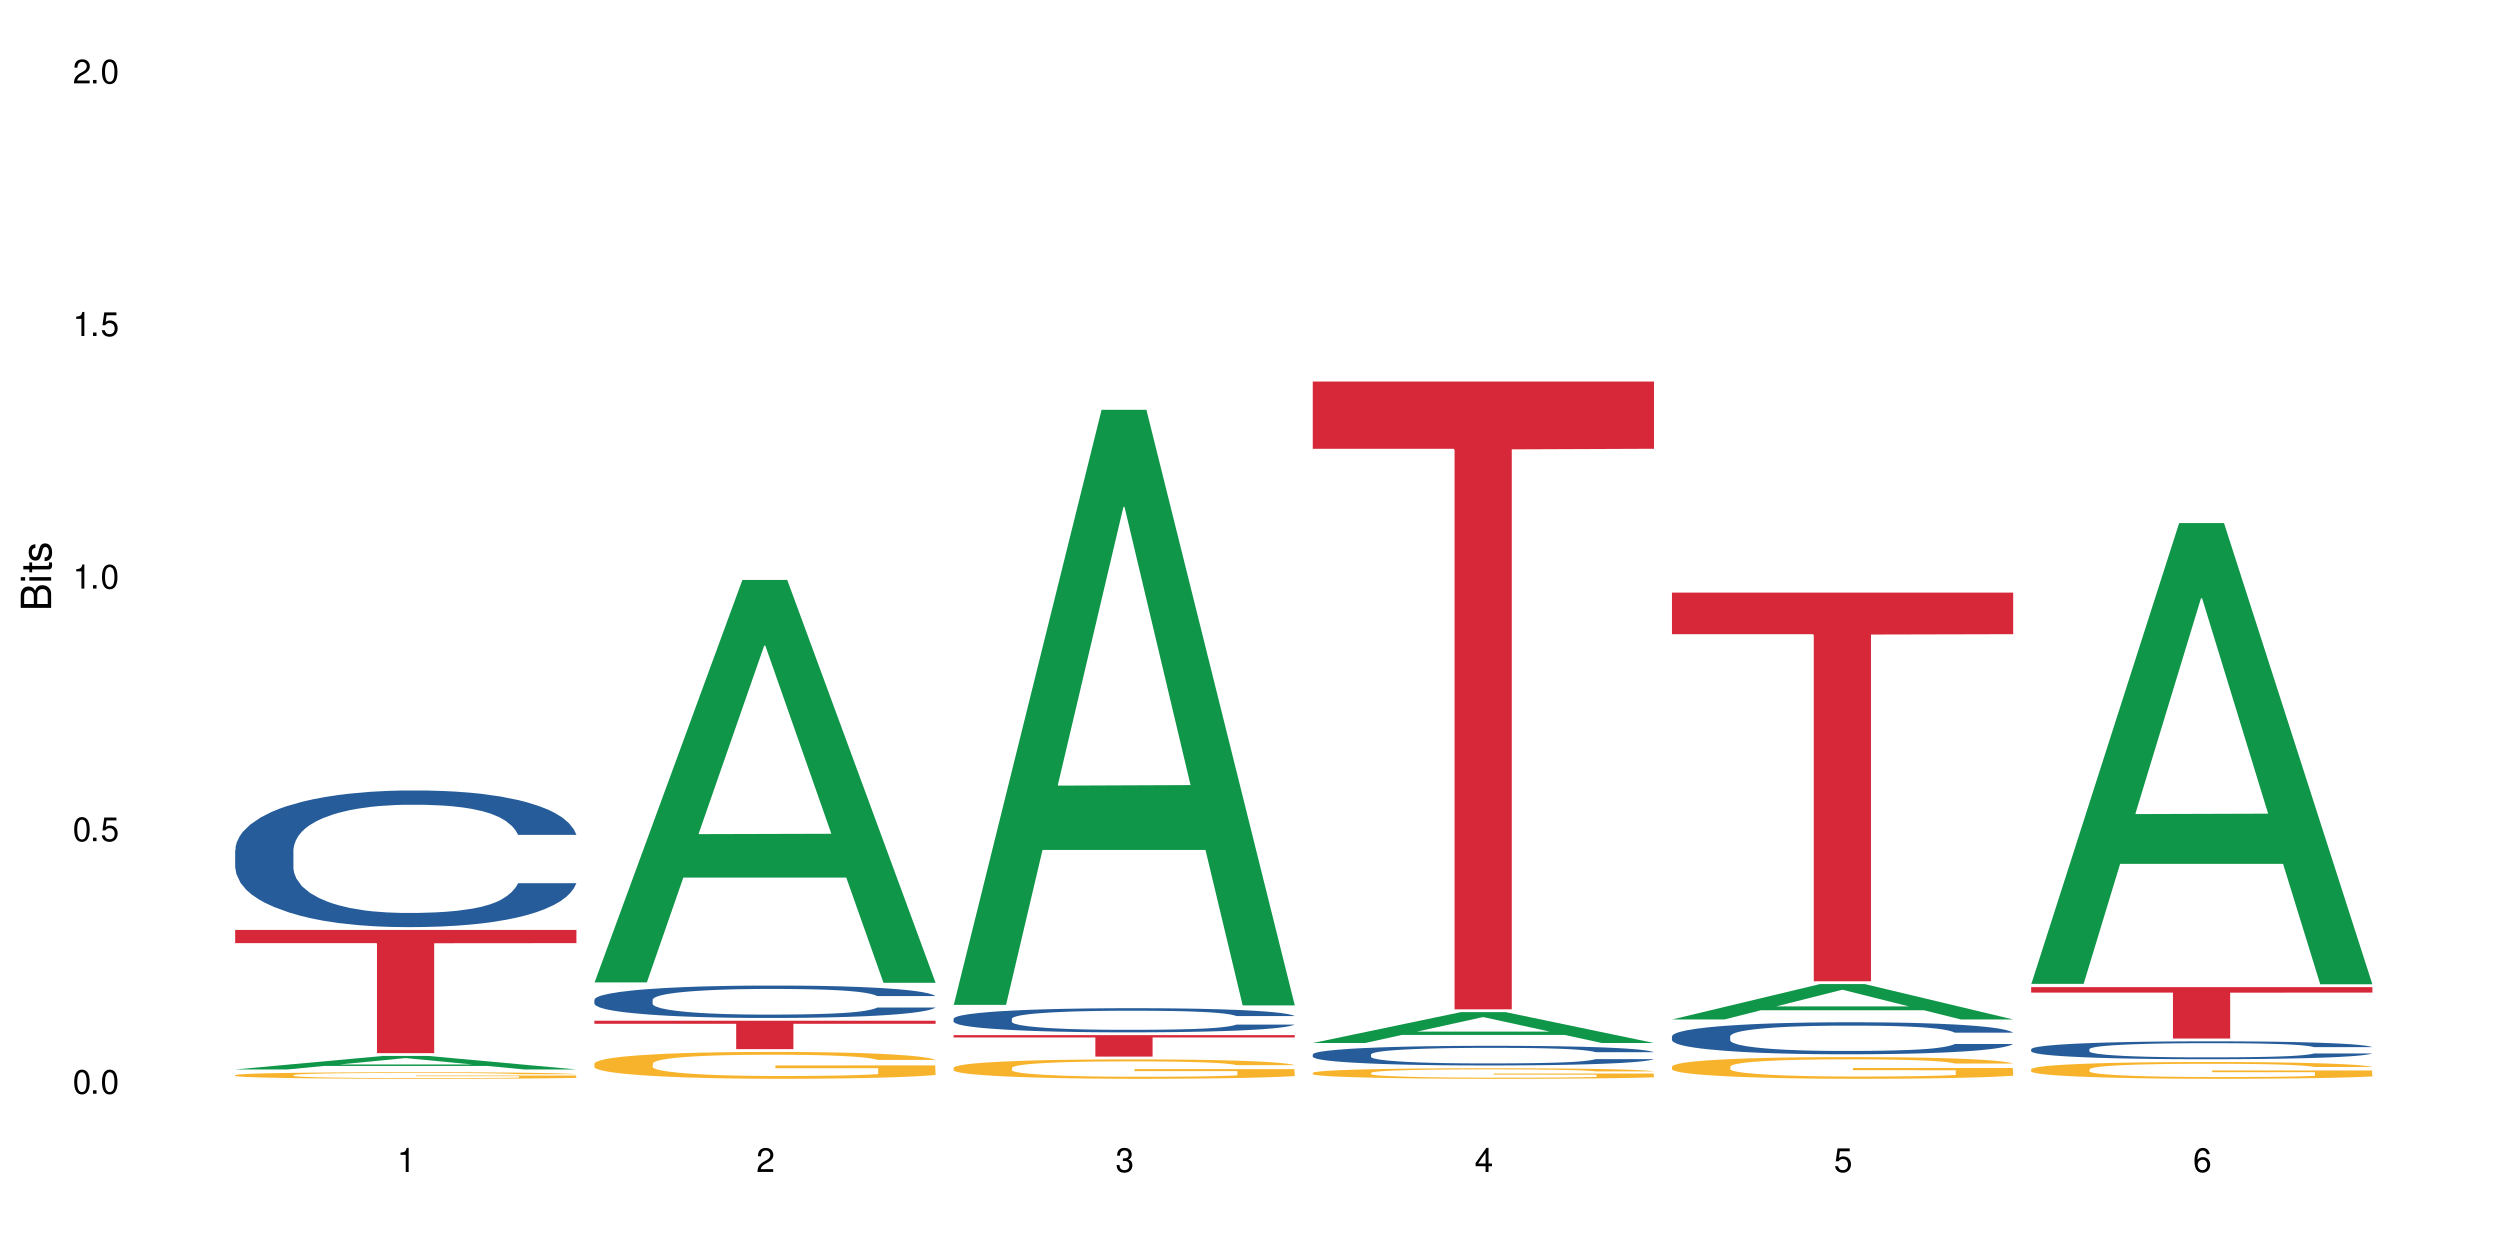 <?xml version="1.0" encoding="UTF-8"?>
<svg xmlns="http://www.w3.org/2000/svg" xmlns:xlink="http://www.w3.org/1999/xlink" width="720" height="360" viewBox="0 0 720 360">
<defs>
<g>
<g id="glyph-0-0">
</g>
<g id="glyph-0-1">
<path d="M 2.641 -6.938 C 2 -6.938 1.422 -6.656 1.078 -6.172 C 0.641 -5.562 0.406 -4.641 0.406 -3.359 C 0.406 -1.016 1.188 0.219 2.641 0.219 C 4.078 0.219 4.859 -1.016 4.859 -3.297 C 4.859 -4.641 4.656 -5.547 4.203 -6.172 C 3.844 -6.656 3.281 -6.938 2.641 -6.938 Z M 2.641 -6.188 C 3.547 -6.188 4 -5.25 4 -3.375 C 4 -1.406 3.562 -0.484 2.625 -0.484 C 1.734 -0.484 1.281 -1.438 1.281 -3.344 C 1.281 -5.25 1.734 -6.188 2.641 -6.188 Z M 2.641 -6.188 "/>
</g>
<g id="glyph-0-2">
<path d="M 1.828 -1 L 0.828 -1 L 0.828 0 L 1.828 0 Z M 1.828 -1 "/>
</g>
<g id="glyph-0-3">
<path d="M 4.562 -6.797 L 1.062 -6.797 L 0.547 -3.094 L 1.328 -3.094 C 1.719 -3.562 2.047 -3.734 2.578 -3.734 C 3.484 -3.734 4.062 -3.109 4.062 -2.094 C 4.062 -1.125 3.484 -0.531 2.578 -0.531 C 1.828 -0.531 1.375 -0.906 1.188 -1.672 L 0.328 -1.672 C 0.453 -1.109 0.547 -0.844 0.75 -0.594 C 1.125 -0.078 1.828 0.219 2.594 0.219 C 3.969 0.219 4.922 -0.781 4.922 -2.219 C 4.922 -3.562 4.031 -4.484 2.719 -4.484 C 2.25 -4.484 1.859 -4.359 1.469 -4.062 L 1.734 -5.969 L 4.562 -5.969 Z M 4.562 -6.797 "/>
</g>
<g id="glyph-0-4">
<path d="M 2.484 -4.938 L 2.484 0 L 3.328 0 L 3.328 -6.938 L 2.766 -6.938 C 2.469 -5.875 2.281 -5.734 0.984 -5.562 L 0.984 -4.938 Z M 2.484 -4.938 "/>
</g>
<g id="glyph-0-5">
<path d="M 4.859 -0.828 L 1.281 -0.828 C 1.359 -1.406 1.672 -1.781 2.5 -2.281 L 3.469 -2.828 C 4.406 -3.344 4.906 -4.062 4.906 -4.906 C 4.906 -5.484 4.672 -6.031 4.266 -6.406 C 3.859 -6.766 3.375 -6.938 2.719 -6.938 C 1.859 -6.938 1.219 -6.625 0.844 -6.031 C 0.609 -5.672 0.5 -5.234 0.484 -4.531 L 1.328 -4.531 C 1.359 -5.016 1.406 -5.281 1.531 -5.516 C 1.75 -5.938 2.188 -6.203 2.703 -6.203 C 3.469 -6.203 4.031 -5.641 4.031 -4.891 C 4.031 -4.344 3.719 -3.859 3.125 -3.516 L 2.234 -3 C 0.812 -2.172 0.406 -1.531 0.328 -0.016 L 4.859 -0.016 Z M 4.859 -0.828 "/>
</g>
<g id="glyph-0-6">
<path d="M 2.125 -3.188 L 2.578 -3.188 C 3.5 -3.188 3.984 -2.766 3.984 -1.922 C 3.984 -1.062 3.469 -0.531 2.594 -0.531 C 1.656 -0.531 1.203 -1 1.156 -2.016 L 0.312 -2.016 C 0.344 -1.453 0.438 -1.094 0.609 -0.781 C 0.953 -0.109 1.625 0.219 2.547 0.219 C 3.953 0.219 4.859 -0.625 4.859 -1.938 C 4.859 -2.828 4.516 -3.297 3.703 -3.594 C 4.344 -3.844 4.656 -4.328 4.656 -5.031 C 4.656 -6.219 3.875 -6.938 2.578 -6.938 C 1.203 -6.938 0.484 -6.172 0.453 -4.703 L 1.297 -4.703 C 1.312 -5.125 1.344 -5.359 1.453 -5.578 C 1.641 -5.969 2.062 -6.203 2.594 -6.203 C 3.344 -6.203 3.797 -5.75 3.797 -5 C 3.797 -4.516 3.609 -4.219 3.25 -4.047 C 3.016 -3.953 2.703 -3.922 2.125 -3.906 Z M 2.125 -3.188 "/>
</g>
<g id="glyph-0-7">
<path d="M 3.141 -1.672 L 3.141 0 L 3.984 0 L 3.984 -1.672 L 4.984 -1.672 L 4.984 -2.438 L 3.984 -2.438 L 3.984 -6.938 L 3.359 -6.938 L 0.266 -2.578 L 0.266 -1.672 Z M 3.141 -2.438 L 1 -2.438 L 3.141 -5.5 Z M 3.141 -2.438 "/>
</g>
<g id="glyph-0-8">
<path d="M 4.781 -5.125 C 4.609 -6.266 3.891 -6.938 2.844 -6.938 C 2.094 -6.938 1.422 -6.578 1.031 -5.953 C 0.594 -5.266 0.406 -4.422 0.406 -3.172 C 0.406 -2 0.578 -1.25 0.984 -0.641 C 1.359 -0.078 1.953 0.219 2.703 0.219 C 3.984 0.219 4.922 -0.75 4.922 -2.094 C 4.922 -3.375 4.062 -4.281 2.844 -4.281 C 2.172 -4.281 1.641 -4.031 1.281 -3.516 C 1.281 -5.234 1.828 -6.188 2.797 -6.188 C 3.391 -6.188 3.797 -5.797 3.938 -5.125 Z M 2.734 -3.531 C 3.547 -3.531 4.062 -2.953 4.062 -2.031 C 4.062 -1.156 3.484 -0.531 2.703 -0.531 C 1.922 -0.531 1.328 -1.188 1.328 -2.078 C 1.328 -2.938 1.906 -3.531 2.734 -3.531 Z M 2.734 -3.531 "/>
</g>
<g id="glyph-1-0">
</g>
<g id="glyph-1-1">
<path d="M 0 -0.953 L 0 -4.891 C 0 -5.719 -0.234 -6.344 -0.734 -6.797 C -1.188 -7.234 -1.812 -7.469 -2.5 -7.469 C -3.547 -7.469 -4.188 -7 -4.625 -5.875 C -4.984 -6.688 -5.625 -7.094 -6.531 -7.094 C -7.172 -7.094 -7.734 -6.859 -8.141 -6.391 C -8.562 -5.922 -8.75 -5.344 -8.75 -4.5 L -8.75 -0.953 Z M -4.984 -2.062 L -7.766 -2.062 L -7.766 -4.219 C -7.766 -4.844 -7.688 -5.203 -7.453 -5.5 C -7.219 -5.812 -6.859 -5.969 -6.375 -5.969 C -5.891 -5.969 -5.531 -5.812 -5.297 -5.5 C -5.062 -5.203 -4.984 -4.844 -4.984 -4.219 Z M -0.984 -2.062 L -4 -2.062 L -4 -4.781 C -4 -5.766 -3.438 -6.359 -2.484 -6.359 C -1.547 -6.359 -0.984 -5.766 -0.984 -4.781 Z M -0.984 -2.062 "/>
</g>
<g id="glyph-1-2">
<path d="M -6.281 -1.797 L -6.281 -0.797 L 0 -0.797 L 0 -1.797 Z M -8.75 -1.797 L -8.75 -0.797 L -7.484 -0.797 L -7.484 -1.797 Z M -8.75 -1.797 "/>
</g>
<g id="glyph-1-3">
<path d="M -6.281 -3.047 L -6.281 -2.016 L -8.016 -2.016 L -8.016 -1.016 L -6.281 -1.016 L -6.281 -0.172 L -5.469 -0.172 L -5.469 -1.016 L -0.719 -1.016 C -0.078 -1.016 0.281 -1.453 0.281 -2.234 C 0.281 -2.5 0.25 -2.719 0.188 -3.047 L -0.641 -3.047 C -0.609 -2.906 -0.594 -2.766 -0.594 -2.562 C -0.594 -2.141 -0.719 -2.016 -1.156 -2.016 L -5.469 -2.016 L -5.469 -3.047 Z M -6.281 -3.047 "/>
</g>
<g id="glyph-1-4">
<path d="M -4.531 -5.25 C -5.766 -5.25 -6.469 -4.422 -6.469 -2.969 C -6.469 -1.516 -5.719 -0.562 -4.547 -0.562 C -3.562 -0.562 -3.094 -1.062 -2.734 -2.562 L -2.516 -3.484 C -2.344 -4.188 -2.094 -4.469 -1.641 -4.469 C -1.047 -4.469 -0.641 -3.875 -0.641 -3 C -0.641 -2.453 -0.797 -2 -1.062 -1.75 C -1.25 -1.594 -1.422 -1.531 -1.875 -1.469 L -1.875 -0.406 C -0.422 -0.453 0.281 -1.266 0.281 -2.922 C 0.281 -4.5 -0.5 -5.516 -1.719 -5.516 C -2.656 -5.516 -3.172 -4.984 -3.469 -3.734 L -3.703 -2.766 C -3.891 -1.953 -4.156 -1.609 -4.594 -1.609 C -5.188 -1.609 -5.547 -2.125 -5.547 -2.938 C -5.547 -3.75 -5.203 -4.172 -4.531 -4.203 Z M -4.531 -5.25 "/>
</g>
</g>
</defs>
<rect x="-72" y="-36" width="864" height="432" fill="rgb(100%, 100%, 100%)" fill-opacity="1"/>
<path fill-rule="nonzero" fill="rgb(6.275%, 58.824%, 28.235%)" fill-opacity="1" d="M 67.73 308 L 67.836 307.996 L 110.359 304.105 L 123.273 304.105 L 166.008 308.004 L 150.992 308.004 L 140.281 306.984 L 93.352 306.984 L 82.852 308 L 67.73 308 L 97.863 306.562 L 135.977 306.562 L 116.973 304.742 L 116.766 304.738 L 116.555 304.75 L 97.758 306.562 L 97.863 306.562 Z M 67.73 308 "/>
<path fill-rule="nonzero" fill="rgb(14.51%, 36.078%, 60%)" fill-opacity="1" d="M 67.73 244.797 L 67.852 244.758 L 67.852 243.898 L 68.211 242.531 L 69.051 240.805 L 69.887 239.617 L 72.047 237.496 L 75.043 235.445 L 78.156 233.863 L 80.434 232.93 L 82.473 232.211 L 87.145 230.879 L 90.145 230.195 L 93.379 229.586 L 97.332 228.973 L 100.211 228.613 L 106.684 228.039 L 111.477 227.789 L 115.191 227.68 L 123.223 227.68 L 128.016 227.824 L 131.492 228.004 L 135.324 228.289 L 138.562 228.613 L 144.195 229.406 L 149.227 230.414 L 151.504 230.988 L 155.102 232.102 L 157.855 233.18 L 159.773 234.117 L 161.934 235.445 L 163.848 237.066 L 165.289 238.898 L 166.008 240.445 L 149.227 240.445 L 148.391 239.008 L 147.43 237.891 L 145.633 236.418 L 143.836 235.375 L 141.316 234.332 L 139.039 233.648 L 135.926 232.965 L 133.168 232.535 L 130.293 232.211 L 127.535 231.996 L 122.262 231.777 L 116.148 231.777 L 113.871 231.852 L 109.199 232.137 L 106.684 232.391 L 103.086 232.895 L 100.57 233.359 L 97.574 234.078 L 95.535 234.691 L 93.02 235.625 L 91.223 236.453 L 89.184 237.641 L 87.984 238.539 L 86.906 239.547 L 85.949 240.73 L 85.23 241.992 L 84.75 243.32 L 84.508 244.617 L 84.508 250.188 L 84.75 251.484 L 85.348 252.992 L 86.906 255.188 L 89.184 257.094 L 91.82 258.605 L 94.336 259.684 L 95.777 260.188 L 97.691 260.762 L 100.688 261.48 L 105.004 262.199 L 107.52 262.488 L 111.355 262.773 L 115.312 262.918 L 120.586 262.918 L 125.258 262.773 L 128.375 262.594 L 131.609 262.309 L 136.043 261.695 L 138.801 261.121 L 141.199 260.438 L 142.996 259.754 L 144.195 259.18 L 145.992 258.062 L 147.43 256.84 L 148.508 255.582 L 149.227 254.359 L 166.008 254.359 L 165.289 255.801 L 164.207 257.203 L 163.129 258.242 L 161.453 259.504 L 159.535 260.617 L 156.777 261.875 L 154.5 262.703 L 151.504 263.602 L 148.75 264.285 L 145.754 264.895 L 141.316 265.617 L 138.441 265.977 L 135.324 266.297 L 131.609 266.586 L 126.938 266.84 L 121.902 266.98 L 117.227 267.02 L 112.195 266.945 L 108.48 266.801 L 103.566 266.477 L 97.453 265.832 L 93.02 265.148 L 89.543 264.465 L 86.547 263.746 L 83.191 262.773 L 78.875 261.191 L 76.238 259.969 L 74.441 258.965 L 72.406 257.562 L 70.969 256.301 L 69.289 254.289 L 68.09 251.734 L 67.73 249.758 Z M 67.73 244.797 "/>
<path fill-rule="nonzero" fill="rgb(96.863%, 70.196%, 16.863%)" fill-opacity="1" d="M 67.73 309.613 L 67.852 309.613 L 67.852 309.578 L 68.332 309.5 L 69.527 309.395 L 71.086 309.309 L 72.766 309.238 L 73.844 309.203 L 75.641 309.152 L 77.199 309.113 L 81.152 309.035 L 86.188 308.965 L 88.945 308.934 L 92.059 308.902 L 96.496 308.871 L 98.531 308.859 L 104.766 308.832 L 111.836 308.812 L 119.625 308.809 L 123.223 308.809 L 128.133 308.816 L 134.848 308.836 L 138.68 308.852 L 141.676 308.871 L 144.793 308.895 L 148.629 308.926 L 152.223 308.969 L 155.102 309.012 L 157.977 309.062 L 160.375 309.117 L 162.41 309.176 L 164.207 309.25 L 165.289 309.309 L 166.008 309.367 L 149.348 309.367 L 148.391 309.309 L 147.309 309.262 L 145.512 309.207 L 143.715 309.164 L 141.918 309.133 L 138.562 309.086 L 135.684 309.059 L 132.09 309.035 L 128.613 309.02 L 124.66 309.012 L 122.262 309.008 L 115.91 309.008 L 110.156 309.02 L 106.801 309.031 L 104.406 309.047 L 101.047 309.07 L 99.012 309.094 L 97.812 309.105 L 94.219 309.16 L 91.82 309.207 L 90.504 309.238 L 88.824 309.293 L 87.625 309.34 L 86.309 309.406 L 85.59 309.457 L 84.629 309.574 L 84.508 309.883 L 84.871 309.949 L 85.59 310.02 L 86.547 310.082 L 87.984 310.148 L 89.422 310.195 L 91.941 310.266 L 94.098 310.309 L 95.777 310.336 L 99.012 310.383 L 100.328 310.398 L 103.445 310.43 L 106.684 310.453 L 110.637 310.477 L 113.633 310.484 L 118.426 310.492 L 124.539 310.492 L 131.73 310.484 L 136.285 310.469 L 139.398 310.457 L 141.438 310.445 L 143.953 310.426 L 145.754 310.406 L 147.43 310.391 L 149.469 310.359 L 149.469 309.949 L 119.863 309.949 L 119.863 309.754 L 165.887 309.754 L 166.008 310.426 L 163.488 310.473 L 160.375 310.516 L 157.379 310.551 L 154.262 310.578 L 149.828 310.613 L 146.23 310.633 L 140.719 310.656 L 135.684 310.672 L 130.41 310.684 L 125.738 310.688 L 120.223 310.691 L 115.312 310.688 L 110.039 310.676 L 105.844 310.664 L 102.008 310.645 L 98.172 310.621 L 93.379 310.586 L 90.262 310.559 L 87.027 310.523 L 83.789 310.48 L 80.914 310.434 L 77.078 310.355 L 75.043 310.305 L 73.125 310.246 L 71.688 310.191 L 70.367 310.133 L 69.41 310.074 L 68.449 309.996 L 67.969 309.938 L 67.73 309.883 Z M 67.73 309.613 "/>
<path fill-rule="nonzero" fill="rgb(83.922%, 15.686%, 22.353%)" fill-opacity="1" d="M 67.73 267.824 L 166.008 267.824 L 166.008 271.621 L 125.047 271.656 L 125.047 303.301 L 108.57 303.301 L 108.57 271.688 L 108.332 271.621 L 67.73 271.621 Z M 67.73 267.824 "/>
<path fill-rule="nonzero" fill="rgb(6.275%, 58.824%, 28.235%)" fill-opacity="1" d="M 171.18 282.93 L 171.285 282.824 L 213.809 167.023 L 226.723 167.023 L 269.453 283.039 L 254.441 283.039 L 243.73 252.758 L 196.797 252.758 L 186.297 282.93 L 171.18 282.93 L 201.312 240.23 L 239.426 240.121 L 220.422 185.98 L 220.211 185.871 L 220 186.195 L 201.207 240.121 L 201.312 240.23 Z M 171.18 282.93 "/>
<path fill-rule="nonzero" fill="rgb(14.51%, 36.078%, 60%)" fill-opacity="1" d="M 171.18 287.906 L 171.297 287.895 L 171.297 287.691 L 171.66 287.367 L 172.496 286.957 L 173.336 286.676 L 175.492 286.176 L 178.488 285.688 L 181.605 285.312 L 183.883 285.09 L 185.922 284.922 L 190.594 284.605 L 193.59 284.445 L 196.828 284.297 L 200.781 284.152 L 203.656 284.07 L 210.129 283.934 L 214.922 283.871 L 218.641 283.848 L 226.668 283.848 L 231.461 283.883 L 234.938 283.922 L 238.773 283.992 L 242.008 284.07 L 247.641 284.258 L 252.676 284.496 L 254.953 284.633 L 258.547 284.895 L 261.305 285.152 L 263.223 285.371 L 265.379 285.688 L 267.297 286.07 L 268.734 286.508 L 269.453 286.875 L 252.676 286.875 L 251.836 286.531 L 250.879 286.27 L 249.082 285.918 L 247.281 285.672 L 244.766 285.426 L 242.488 285.262 L 239.371 285.102 L 236.617 284.996 L 233.738 284.922 L 230.984 284.871 L 225.711 284.82 L 219.598 284.82 L 217.32 284.836 L 212.645 284.902 L 210.129 284.965 L 206.535 285.082 L 204.016 285.195 L 201.02 285.363 L 198.984 285.508 L 196.469 285.73 L 194.668 285.926 L 192.633 286.207 L 191.434 286.422 L 190.355 286.66 L 189.395 286.941 L 188.676 287.238 L 188.199 287.555 L 187.957 287.863 L 187.957 289.184 L 188.199 289.492 L 188.797 289.848 L 190.355 290.367 L 192.633 290.82 L 195.27 291.18 L 197.785 291.434 L 199.223 291.555 L 201.141 291.691 L 204.137 291.859 L 208.453 292.031 L 210.969 292.098 L 214.805 292.168 L 218.758 292.203 L 224.031 292.203 L 228.707 292.168 L 231.82 292.125 L 235.059 292.059 L 239.492 291.91 L 242.25 291.777 L 244.645 291.613 L 246.445 291.453 L 247.641 291.316 L 249.441 291.051 L 250.879 290.762 L 251.957 290.461 L 252.676 290.172 L 269.453 290.172 L 268.734 290.516 L 267.656 290.848 L 266.578 291.094 L 264.898 291.391 L 262.984 291.656 L 260.227 291.953 L 257.949 292.152 L 254.953 292.363 L 252.195 292.527 L 249.199 292.672 L 244.766 292.84 L 241.891 292.926 L 238.773 293.004 L 235.059 293.07 L 230.383 293.133 L 225.352 293.164 L 220.676 293.172 L 215.645 293.156 L 211.926 293.121 L 207.012 293.047 L 200.902 292.891 L 196.469 292.73 L 192.992 292.57 L 189.996 292.398 L 186.641 292.168 L 182.324 291.793 L 179.688 291.504 L 177.891 291.266 L 175.852 290.93 L 174.414 290.633 L 172.738 290.156 L 171.539 289.551 L 171.18 289.082 Z M 171.18 287.906 "/>
<path fill-rule="nonzero" fill="rgb(96.863%, 70.196%, 16.863%)" fill-opacity="1" d="M 171.18 306.27 L 171.297 306.262 L 171.297 306.121 L 171.777 305.801 L 172.977 305.363 L 174.535 305.004 L 176.211 304.723 L 177.293 304.574 L 179.09 304.359 L 180.648 304.207 L 184.602 303.887 L 189.637 303.59 L 192.391 303.465 L 195.508 303.344 L 199.941 303.211 L 201.98 303.16 L 208.211 303.047 L 215.281 302.977 L 223.074 302.957 L 226.668 302.961 L 231.582 302.992 L 238.293 303.07 L 242.129 303.141 L 245.125 303.211 L 248.242 303.301 L 252.078 303.441 L 255.672 303.613 L 258.547 303.781 L 261.426 303.992 L 263.82 304.219 L 265.859 304.469 L 267.656 304.762 L 268.734 305.012 L 269.453 305.258 L 252.797 305.258 L 251.836 305.012 L 250.758 304.82 L 248.961 304.586 L 247.164 304.418 L 245.363 304.285 L 242.008 304.102 L 239.133 303.988 L 235.539 303.887 L 232.062 303.824 L 228.105 303.781 L 225.711 303.77 L 219.359 303.77 L 213.605 303.816 L 210.25 303.875 L 207.852 303.93 L 204.496 304.035 L 202.461 304.121 L 201.262 304.176 L 197.664 304.395 L 195.27 304.594 L 193.949 304.727 L 192.273 304.941 L 191.074 305.133 L 189.754 305.414 L 189.035 305.625 L 188.078 306.105 L 187.957 307.379 L 188.316 307.645 L 189.035 307.934 L 189.996 308.188 L 191.434 308.457 L 192.871 308.664 L 195.387 308.938 L 197.547 309.121 L 199.223 309.242 L 202.461 309.434 L 203.777 309.496 L 206.895 309.625 L 210.129 309.723 L 214.086 309.809 L 217.082 309.848 L 221.875 309.883 L 227.988 309.883 L 235.18 309.844 L 239.73 309.785 L 242.848 309.73 L 244.887 309.68 L 247.402 309.602 L 249.199 309.531 L 250.879 309.453 L 252.914 309.332 L 252.914 307.645 L 223.312 307.637 L 223.312 306.848 L 269.336 306.84 L 269.453 309.602 L 266.938 309.793 L 263.82 309.977 L 260.824 310.117 L 257.711 310.238 L 253.273 310.371 L 249.68 310.457 L 244.168 310.555 L 239.133 310.621 L 233.859 310.66 L 229.184 310.684 L 223.672 310.691 L 218.758 310.676 L 213.484 310.633 L 209.289 310.578 L 205.457 310.508 L 201.621 310.414 L 196.828 310.266 L 193.711 310.145 L 190.473 309.996 L 187.238 309.82 L 184.363 309.629 L 182.445 309.48 L 180.527 309.312 L 178.488 309.102 L 176.57 308.859 L 175.133 308.641 L 173.816 308.395 L 172.855 308.16 L 171.898 307.844 L 171.418 307.59 L 171.18 307.371 Z M 171.18 306.27 "/>
<path fill-rule="nonzero" fill="rgb(83.922%, 15.686%, 22.353%)" fill-opacity="1" d="M 171.18 293.98 L 269.453 293.98 L 269.453 294.855 L 228.496 294.863 L 228.496 302.148 L 212.02 302.148 L 212.02 294.871 L 211.777 294.855 L 171.18 294.855 Z M 171.18 293.98 "/>
<path fill-rule="nonzero" fill="rgb(6.275%, 58.824%, 28.235%)" fill-opacity="1" d="M 274.629 289.398 L 274.73 289.238 L 317.254 118.027 L 330.168 118.027 L 372.902 289.559 L 357.887 289.559 L 347.18 244.785 L 300.246 244.785 L 289.746 289.398 L 274.629 289.398 L 304.762 226.262 L 342.875 226.102 L 323.871 146.051 L 323.66 145.891 L 323.449 146.375 L 304.656 226.102 L 304.762 226.262 Z M 274.629 289.398 "/>
<path fill-rule="nonzero" fill="rgb(14.51%, 36.078%, 60%)" fill-opacity="1" d="M 274.629 293.391 L 274.746 293.383 L 274.746 293.23 L 275.105 292.988 L 275.945 292.684 L 276.785 292.473 L 278.941 292.098 L 281.938 291.738 L 285.055 291.457 L 287.332 291.293 L 289.367 291.168 L 294.043 290.93 L 297.039 290.809 L 300.273 290.703 L 304.23 290.594 L 307.105 290.531 L 313.578 290.43 L 318.371 290.387 L 322.086 290.367 L 330.117 290.367 L 334.91 290.391 L 338.387 290.422 L 342.223 290.473 L 345.457 290.531 L 351.09 290.672 L 356.125 290.848 L 358.402 290.949 L 361.996 291.148 L 364.754 291.336 L 366.672 291.504 L 368.828 291.738 L 370.746 292.023 L 372.184 292.348 L 372.902 292.621 L 356.125 292.621 L 355.285 292.367 L 354.324 292.168 L 352.527 291.91 L 350.73 291.727 L 348.215 291.539 L 345.938 291.422 L 342.82 291.301 L 340.062 291.223 L 337.188 291.168 L 334.43 291.129 L 329.156 291.09 L 323.047 291.09 L 320.77 291.102 L 316.094 291.152 L 313.578 291.199 L 309.98 291.285 L 307.465 291.371 L 304.469 291.496 L 302.434 291.605 L 299.914 291.77 L 298.117 291.914 L 296.078 292.125 L 294.883 292.285 L 293.801 292.461 L 292.844 292.672 L 292.125 292.895 L 291.645 293.129 L 291.406 293.355 L 291.406 294.34 L 291.645 294.57 L 292.246 294.836 L 293.801 295.223 L 296.078 295.562 L 298.715 295.828 L 301.234 296.02 L 302.672 296.105 L 304.59 296.207 L 307.586 296.336 L 311.898 296.461 L 314.418 296.512 L 318.25 296.562 L 322.207 296.59 L 327.48 296.59 L 332.152 296.562 L 335.27 296.531 L 338.508 296.48 L 342.941 296.375 L 345.695 296.273 L 348.094 296.152 L 349.891 296.031 L 351.09 295.93 L 352.887 295.73 L 354.324 295.516 L 355.406 295.293 L 356.125 295.078 L 372.902 295.078 L 372.184 295.332 L 371.105 295.578 L 370.027 295.766 L 368.348 295.988 L 366.43 296.184 L 363.676 296.406 L 361.398 296.551 L 358.402 296.711 L 355.645 296.832 L 352.648 296.938 L 348.215 297.066 L 345.336 297.129 L 342.223 297.188 L 338.508 297.238 L 333.832 297.281 L 328.797 297.309 L 324.125 297.312 L 319.09 297.301 L 315.375 297.277 L 310.461 297.219 L 304.348 297.105 L 299.914 296.984 L 296.438 296.863 L 293.441 296.734 L 290.086 296.562 L 285.773 296.285 L 283.137 296.07 L 281.34 295.891 L 279.301 295.645 L 277.863 295.422 L 276.184 295.066 L 274.988 294.613 L 274.629 294.266 Z M 274.629 293.391 "/>
<path fill-rule="nonzero" fill="rgb(96.863%, 70.196%, 16.863%)" fill-opacity="1" d="M 274.629 307.492 L 274.746 307.488 L 274.746 307.387 L 275.227 307.156 L 276.426 306.84 L 277.984 306.578 L 279.66 306.375 L 280.738 306.27 L 282.535 306.113 L 284.094 306.004 L 288.051 305.773 L 293.082 305.559 L 295.84 305.465 L 298.957 305.379 L 303.391 305.281 L 305.43 305.246 L 311.66 305.164 L 318.73 305.113 L 326.52 305.098 L 330.117 305.105 L 335.031 305.125 L 341.742 305.18 L 345.578 305.23 L 348.574 305.281 L 351.688 305.348 L 355.523 305.453 L 359.121 305.574 L 361.996 305.695 L 364.871 305.848 L 367.27 306.012 L 369.309 306.191 L 371.105 306.406 L 372.184 306.586 L 372.902 306.762 L 356.242 306.762 L 355.285 306.586 L 354.207 306.445 L 352.41 306.277 L 350.609 306.156 L 348.812 306.059 L 345.457 305.926 L 342.582 305.844 L 338.984 305.773 L 335.512 305.727 L 331.555 305.695 L 329.156 305.688 L 322.805 305.688 L 317.055 305.723 L 313.699 305.762 L 311.301 305.805 L 307.945 305.879 L 305.906 305.941 L 304.707 305.98 L 301.113 306.141 L 298.715 306.285 L 297.398 306.379 L 295.719 306.535 L 294.523 306.672 L 293.203 306.875 L 292.484 307.027 L 291.527 307.375 L 291.406 308.297 L 291.766 308.488 L 292.484 308.699 L 293.441 308.883 L 294.883 309.078 L 296.32 309.223 L 298.836 309.422 L 300.992 309.555 L 302.672 309.645 L 305.906 309.781 L 307.227 309.828 L 310.34 309.918 L 313.578 309.992 L 317.531 310.051 L 320.527 310.082 L 325.324 310.109 L 331.434 310.109 L 338.625 310.078 L 343.18 310.035 L 346.297 309.996 L 348.332 309.961 L 350.852 309.902 L 352.648 309.852 L 354.324 309.797 L 356.363 309.711 L 356.363 308.488 L 326.762 308.484 L 326.762 307.914 L 372.781 307.906 L 372.902 309.902 L 370.387 310.043 L 367.27 310.176 L 364.273 310.277 L 361.156 310.363 L 356.723 310.461 L 353.129 310.52 L 347.613 310.594 L 342.582 310.641 L 337.309 310.668 L 332.633 310.684 L 327.121 310.691 L 322.207 310.68 L 316.934 310.648 L 312.738 310.609 L 308.902 310.559 L 305.07 310.492 L 300.273 310.383 L 297.16 310.297 L 293.922 310.191 L 290.688 310.062 L 287.809 309.926 L 285.895 309.816 L 283.977 309.695 L 281.938 309.543 L 280.02 309.367 L 278.582 309.211 L 277.262 309.031 L 276.305 308.863 L 275.348 308.633 L 274.867 308.449 L 274.629 308.289 Z M 274.629 307.492 "/>
<path fill-rule="nonzero" fill="rgb(83.922%, 15.686%, 22.353%)" fill-opacity="1" d="M 274.629 298.121 L 372.902 298.121 L 372.902 298.781 L 331.945 298.785 L 331.945 304.293 L 315.465 304.293 L 315.465 298.793 L 315.227 298.781 L 274.629 298.781 Z M 274.629 298.121 "/>
<path fill-rule="nonzero" fill="rgb(6.275%, 58.824%, 28.235%)" fill-opacity="1" d="M 378.074 300.379 L 378.18 300.371 L 420.703 291.496 L 433.617 291.496 L 476.352 300.387 L 461.336 300.387 L 450.625 298.066 L 403.695 298.066 L 393.195 300.379 L 378.074 300.379 L 408.207 297.105 L 446.32 297.098 L 427.316 292.949 L 427.109 292.941 L 426.898 292.965 L 408.105 297.098 L 408.207 297.105 Z M 378.074 300.379 "/>
<path fill-rule="nonzero" fill="rgb(14.51%, 36.078%, 60%)" fill-opacity="1" d="M 378.074 303.656 L 378.195 303.652 L 378.195 303.527 L 378.555 303.328 L 379.395 303.082 L 380.23 302.91 L 382.391 302.605 L 385.387 302.312 L 388.5 302.082 L 390.777 301.949 L 392.816 301.844 L 397.492 301.652 L 400.488 301.555 L 403.723 301.469 L 407.676 301.379 L 410.555 301.328 L 417.027 301.246 L 421.82 301.211 L 425.535 301.195 L 433.566 301.195 L 438.359 301.215 L 441.836 301.242 L 445.668 301.281 L 448.906 301.328 L 454.539 301.441 L 459.57 301.586 L 461.848 301.668 L 465.445 301.828 L 468.199 301.984 L 470.117 302.121 L 472.277 302.312 L 474.191 302.543 L 475.633 302.809 L 476.352 303.031 L 459.57 303.031 L 458.734 302.824 L 457.773 302.664 L 455.977 302.449 L 454.18 302.301 L 451.66 302.152 L 449.383 302.051 L 446.27 301.953 L 443.512 301.891 L 440.637 301.844 L 437.879 301.816 L 432.605 301.785 L 426.492 301.785 L 424.215 301.793 L 419.543 301.836 L 417.027 301.871 L 413.43 301.945 L 410.914 302.012 L 407.918 302.113 L 405.879 302.203 L 403.363 302.336 L 401.566 302.457 L 399.527 302.625 L 398.328 302.754 L 397.25 302.902 L 396.293 303.07 L 395.574 303.254 L 395.094 303.445 L 394.855 303.629 L 394.855 304.43 L 395.094 304.617 L 395.691 304.836 L 397.25 305.148 L 399.527 305.426 L 402.164 305.641 L 404.68 305.797 L 406.121 305.867 L 408.035 305.953 L 411.035 306.055 L 415.348 306.16 L 417.863 306.199 L 421.699 306.242 L 425.656 306.262 L 430.93 306.262 L 435.602 306.242 L 438.719 306.215 L 441.953 306.176 L 446.387 306.086 L 449.145 306.004 L 451.543 305.906 L 453.34 305.809 L 454.539 305.723 L 456.336 305.562 L 457.773 305.387 L 458.852 305.207 L 459.57 305.031 L 476.352 305.031 L 475.633 305.238 L 474.555 305.441 L 473.473 305.59 L 471.797 305.77 L 469.879 305.93 L 467.121 306.113 L 464.844 306.23 L 461.848 306.359 L 459.094 306.457 L 456.098 306.547 L 451.66 306.648 L 448.785 306.703 L 445.668 306.75 L 441.953 306.789 L 437.281 306.824 L 432.246 306.848 L 427.574 306.852 L 422.539 306.84 L 418.824 306.82 L 413.91 306.773 L 407.797 306.68 L 403.363 306.582 L 399.887 306.484 L 396.891 306.383 L 393.535 306.242 L 389.223 306.016 L 386.586 305.84 L 384.785 305.691 L 382.75 305.492 L 381.312 305.312 L 379.633 305.02 L 378.434 304.652 L 378.074 304.371 Z M 378.074 303.656 "/>
<path fill-rule="nonzero" fill="rgb(96.863%, 70.196%, 16.863%)" fill-opacity="1" d="M 378.074 308.957 L 378.195 308.953 L 378.195 308.898 L 378.676 308.773 L 379.871 308.602 L 381.43 308.461 L 383.109 308.352 L 384.188 308.293 L 385.984 308.211 L 387.543 308.148 L 391.496 308.023 L 396.531 307.906 L 399.289 307.859 L 402.402 307.809 L 406.84 307.758 L 408.875 307.738 L 415.109 307.695 L 422.18 307.668 L 429.969 307.656 L 433.566 307.66 L 438.48 307.672 L 445.191 307.703 L 449.023 307.73 L 452.02 307.758 L 455.137 307.793 L 458.973 307.848 L 462.566 307.914 L 465.445 307.98 L 468.32 308.066 L 470.719 308.152 L 472.754 308.25 L 474.555 308.367 L 475.633 308.465 L 476.352 308.562 L 459.691 308.562 L 458.734 308.465 L 457.652 308.391 L 455.855 308.297 L 454.059 308.23 L 452.262 308.18 L 448.906 308.105 L 446.027 308.062 L 442.434 308.023 L 438.957 308 L 435.004 307.98 L 432.605 307.977 L 426.254 307.977 L 420.5 307.996 L 417.145 308.02 L 414.75 308.039 L 411.395 308.082 L 409.355 308.113 L 408.156 308.137 L 404.562 308.223 L 402.164 308.301 L 400.848 308.352 L 399.168 308.438 L 397.969 308.512 L 396.652 308.621 L 395.934 308.703 L 394.973 308.895 L 394.855 309.391 L 395.215 309.496 L 395.934 309.609 L 396.891 309.711 L 398.328 309.816 L 399.766 309.895 L 402.285 310.004 L 404.441 310.074 L 406.121 310.121 L 409.355 310.195 L 410.672 310.223 L 413.789 310.273 L 417.027 310.312 L 420.98 310.344 L 423.977 310.359 L 428.77 310.375 L 434.883 310.375 L 442.074 310.359 L 446.629 310.336 L 449.746 310.312 L 451.781 310.293 L 454.297 310.262 L 456.098 310.234 L 457.773 310.207 L 459.812 310.16 L 459.812 309.496 L 430.211 309.492 L 430.211 309.184 L 476.23 309.18 L 476.352 310.262 L 473.832 310.34 L 470.719 310.41 L 467.723 310.465 L 464.605 310.512 L 460.172 310.566 L 456.574 310.598 L 451.062 310.637 L 446.027 310.664 L 440.754 310.68 L 436.082 310.688 L 430.57 310.691 L 425.656 310.684 L 420.383 310.668 L 416.188 310.645 L 412.352 310.617 L 408.516 310.582 L 403.723 310.523 L 400.605 310.477 L 397.371 310.418 L 394.133 310.348 L 391.258 310.273 L 389.34 310.215 L 387.422 310.148 L 385.387 310.066 L 383.469 309.973 L 382.031 309.887 L 380.711 309.789 L 379.754 309.699 L 378.793 309.574 L 378.316 309.473 L 378.074 309.387 Z M 378.074 308.957 "/>
<path fill-rule="nonzero" fill="rgb(83.922%, 15.686%, 22.353%)" fill-opacity="1" d="M 378.074 109.891 L 476.352 109.891 L 476.352 129.246 L 435.391 129.414 L 435.391 290.691 L 418.914 290.691 L 418.914 129.586 L 418.676 129.246 L 378.074 129.246 Z M 378.074 109.891 "/>
<path fill-rule="nonzero" fill="rgb(6.275%, 58.824%, 28.235%)" fill-opacity="1" d="M 481.523 293.605 L 481.629 293.594 L 524.152 283.414 L 537.066 283.414 L 579.797 293.613 L 564.785 293.613 L 554.074 290.953 L 507.141 290.953 L 496.641 293.605 L 481.523 293.605 L 511.656 289.852 L 549.77 289.84 L 530.766 285.082 L 530.555 285.07 L 530.348 285.098 L 511.551 289.84 L 511.656 289.852 Z M 481.523 293.605 "/>
<path fill-rule="nonzero" fill="rgb(14.51%, 36.078%, 60%)" fill-opacity="1" d="M 481.523 298.43 L 481.645 298.422 L 481.645 298.219 L 482.004 297.898 L 482.84 297.496 L 483.68 297.219 L 485.836 296.719 L 488.832 296.238 L 491.949 295.871 L 494.227 295.652 L 496.266 295.48 L 500.938 295.172 L 503.934 295.012 L 507.172 294.867 L 511.125 294.723 L 514 294.641 L 520.473 294.504 L 525.27 294.445 L 528.984 294.422 L 537.012 294.422 L 541.809 294.453 L 545.281 294.496 L 549.117 294.562 L 552.352 294.641 L 557.984 294.824 L 563.02 295.062 L 565.297 295.195 L 568.891 295.457 L 571.648 295.711 L 573.566 295.93 L 575.723 296.238 L 577.641 296.617 L 579.078 297.047 L 579.797 297.41 L 563.02 297.41 L 562.18 297.074 L 561.223 296.812 L 559.426 296.469 L 557.625 296.223 L 555.109 295.98 L 552.832 295.82 L 549.715 295.66 L 546.961 295.559 L 544.082 295.48 L 541.328 295.43 L 536.055 295.383 L 529.941 295.383 L 527.664 295.398 L 522.992 295.465 L 520.473 295.523 L 516.879 295.641 L 514.363 295.75 L 511.367 295.918 L 509.328 296.062 L 506.812 296.281 L 505.012 296.477 L 502.977 296.754 L 501.777 296.965 L 500.699 297.199 L 499.738 297.477 L 499.02 297.773 L 498.543 298.086 L 498.301 298.387 L 498.301 299.691 L 498.543 299.996 L 499.141 300.348 L 500.699 300.863 L 502.977 301.309 L 505.613 301.664 L 508.129 301.914 L 509.566 302.035 L 511.484 302.168 L 514.48 302.336 L 518.797 302.504 L 521.312 302.574 L 525.148 302.641 L 529.102 302.676 L 534.375 302.676 L 539.051 302.641 L 542.168 302.598 L 545.402 302.531 L 549.836 302.387 L 552.594 302.254 L 554.988 302.094 L 556.789 301.934 L 557.984 301.797 L 559.785 301.535 L 561.223 301.25 L 562.301 300.957 L 563.02 300.668 L 579.797 300.668 L 579.078 301.008 L 578 301.336 L 576.922 301.578 L 575.246 301.875 L 573.328 302.137 L 570.57 302.43 L 568.293 302.625 L 565.297 302.832 L 562.539 302.992 L 559.543 303.137 L 555.109 303.305 L 552.234 303.391 L 549.117 303.465 L 545.402 303.531 L 540.727 303.594 L 535.695 303.625 L 531.02 303.633 L 525.988 303.617 L 522.27 303.582 L 517.359 303.508 L 511.246 303.355 L 506.812 303.195 L 503.336 303.035 L 500.34 302.867 L 496.984 302.641 L 492.668 302.27 L 490.031 301.984 L 488.234 301.746 L 486.195 301.418 L 484.758 301.125 L 483.082 300.652 L 481.883 300.055 L 481.523 299.59 Z M 481.523 298.43 "/>
<path fill-rule="nonzero" fill="rgb(96.863%, 70.196%, 16.863%)" fill-opacity="1" d="M 481.523 307.117 L 481.645 307.113 L 481.645 306.996 L 482.121 306.742 L 483.32 306.387 L 484.879 306.094 L 486.555 305.867 L 487.637 305.746 L 489.434 305.574 L 490.992 305.449 L 494.945 305.195 L 499.98 304.953 L 502.734 304.852 L 505.852 304.754 L 510.285 304.645 L 512.324 304.605 L 518.555 304.516 L 525.629 304.457 L 533.418 304.441 L 537.012 304.445 L 541.926 304.469 L 548.637 304.531 L 552.473 304.59 L 555.469 304.645 L 558.586 304.719 L 562.422 304.836 L 566.016 304.973 L 568.891 305.109 L 571.77 305.281 L 574.164 305.461 L 576.203 305.66 L 578 305.902 L 579.078 306.102 L 579.797 306.301 L 563.141 306.301 L 562.18 306.102 L 561.102 305.945 L 559.305 305.758 L 557.508 305.621 L 555.711 305.512 L 552.352 305.363 L 549.477 305.273 L 545.883 305.195 L 542.406 305.141 L 538.449 305.109 L 536.055 305.098 L 529.703 305.098 L 523.949 305.137 L 520.594 305.184 L 518.195 305.227 L 514.84 305.312 L 512.805 305.383 L 511.605 305.426 L 508.008 305.605 L 505.613 305.766 L 504.293 305.871 L 502.617 306.043 L 501.418 306.199 L 500.098 306.426 L 499.379 306.598 L 498.422 306.984 L 498.301 308.012 L 498.66 308.23 L 499.379 308.465 L 500.34 308.668 L 501.777 308.887 L 503.215 309.051 L 505.73 309.273 L 507.891 309.422 L 509.566 309.52 L 512.805 309.676 L 514.121 309.727 L 517.238 309.828 L 520.473 309.906 L 524.43 309.977 L 527.426 310.012 L 532.219 310.039 L 538.332 310.039 L 545.523 310.004 L 550.078 309.961 L 553.191 309.914 L 555.23 309.875 L 557.746 309.812 L 559.543 309.754 L 561.223 309.691 L 563.258 309.594 L 563.258 308.23 L 533.656 308.223 L 533.656 307.586 L 579.68 307.578 L 579.797 309.812 L 577.281 309.965 L 574.164 310.113 L 571.168 310.227 L 568.055 310.324 L 563.617 310.434 L 560.023 310.5 L 554.512 310.582 L 549.477 310.633 L 544.203 310.668 L 539.531 310.684 L 534.016 310.691 L 529.102 310.68 L 523.828 310.645 L 519.637 310.598 L 515.801 310.543 L 511.965 310.469 L 507.172 310.348 L 504.055 310.25 L 500.82 310.129 L 497.582 309.988 L 494.707 309.832 L 492.789 309.715 L 490.871 309.578 L 488.832 309.406 L 486.918 309.211 L 485.477 309.035 L 484.16 308.836 L 483.199 308.648 L 482.242 308.391 L 481.762 308.184 L 481.523 308.008 Z M 481.523 307.117 "/>
<path fill-rule="nonzero" fill="rgb(83.922%, 15.686%, 22.353%)" fill-opacity="1" d="M 481.523 170.66 L 579.797 170.66 L 579.797 182.641 L 538.84 182.746 L 538.84 282.605 L 522.363 282.605 L 522.363 182.852 L 522.121 182.641 L 481.523 182.641 Z M 481.523 170.66 "/>
<path fill-rule="nonzero" fill="rgb(6.275%, 58.824%, 28.235%)" fill-opacity="1" d="M 584.973 283.352 L 585.074 283.227 L 627.598 150.637 L 640.512 150.637 L 683.246 283.477 L 668.23 283.477 L 657.523 248.801 L 610.59 248.801 L 600.09 283.352 L 584.973 283.352 L 615.105 234.457 L 653.219 234.332 L 634.215 172.34 L 634.004 172.215 L 633.793 172.59 L 615 234.332 L 615.105 234.457 Z M 584.973 283.352 "/>
<path fill-rule="nonzero" fill="rgb(14.51%, 36.078%, 60%)" fill-opacity="1" d="M 584.973 302.145 L 585.09 302.141 L 585.09 302.027 L 585.449 301.848 L 586.289 301.621 L 587.129 301.465 L 589.285 301.188 L 592.281 300.918 L 595.398 300.711 L 597.676 300.59 L 599.711 300.496 L 604.387 300.32 L 607.383 300.234 L 610.617 300.152 L 614.574 300.074 L 617.449 300.023 L 623.922 299.949 L 628.715 299.918 L 632.43 299.902 L 640.461 299.902 L 645.254 299.922 L 648.73 299.945 L 652.566 299.984 L 655.801 300.023 L 661.434 300.129 L 666.469 300.262 L 668.746 300.336 L 672.34 300.48 L 675.098 300.625 L 677.016 300.746 L 679.172 300.918 L 681.09 301.133 L 682.527 301.371 L 683.246 301.574 L 666.469 301.574 L 665.629 301.387 L 664.672 301.238 L 662.871 301.047 L 661.074 300.91 L 658.559 300.773 L 656.281 300.684 L 653.164 300.594 L 650.406 300.539 L 647.531 300.496 L 644.773 300.469 L 639.504 300.441 L 633.391 300.441 L 631.113 300.449 L 626.438 300.488 L 623.922 300.52 L 620.328 300.586 L 617.809 300.648 L 614.812 300.742 L 612.777 300.82 L 610.258 300.945 L 608.461 301.051 L 606.426 301.207 L 605.227 301.324 L 604.148 301.457 L 603.188 301.613 L 602.469 301.777 L 601.988 301.949 L 601.75 302.121 L 601.75 302.852 L 601.988 303.02 L 602.59 303.219 L 604.148 303.504 L 606.426 303.754 L 609.059 303.953 L 611.578 304.094 L 613.016 304.16 L 614.934 304.234 L 617.93 304.328 L 622.242 304.422 L 624.762 304.461 L 628.598 304.5 L 632.551 304.516 L 637.824 304.516 L 642.5 304.5 L 645.613 304.477 L 648.852 304.438 L 653.285 304.355 L 656.043 304.281 L 658.438 304.191 L 660.234 304.102 L 661.434 304.027 L 663.23 303.883 L 664.672 303.723 L 665.75 303.559 L 666.469 303.398 L 683.246 303.398 L 682.527 303.586 L 681.449 303.77 L 680.371 303.906 L 678.691 304.07 L 676.773 304.215 L 674.02 304.379 L 671.742 304.488 L 668.746 304.605 L 665.988 304.695 L 662.992 304.777 L 658.559 304.871 L 655.68 304.918 L 652.566 304.961 L 648.852 304.996 L 644.176 305.031 L 639.141 305.051 L 634.469 305.055 L 629.434 305.043 L 625.719 305.027 L 620.805 304.984 L 614.695 304.898 L 610.258 304.809 L 606.785 304.719 L 603.789 304.625 L 600.43 304.5 L 596.117 304.293 L 593.48 304.133 L 591.684 304 L 589.645 303.816 L 588.207 303.652 L 586.527 303.387 L 585.332 303.055 L 584.973 302.793 Z M 584.973 302.145 "/>
<path fill-rule="nonzero" fill="rgb(96.863%, 70.196%, 16.863%)" fill-opacity="1" d="M 584.973 307.93 L 585.09 307.926 L 585.09 307.836 L 585.57 307.637 L 586.77 307.363 L 588.328 307.141 L 590.004 306.965 L 591.082 306.871 L 592.883 306.738 L 594.438 306.641 L 598.395 306.441 L 603.426 306.258 L 606.184 306.18 L 609.301 306.102 L 613.734 306.02 L 615.773 305.988 L 622.004 305.918 L 629.074 305.875 L 636.867 305.859 L 640.461 305.863 L 645.375 305.883 L 652.086 305.93 L 655.922 305.977 L 658.918 306.02 L 662.035 306.078 L 665.867 306.164 L 669.465 306.27 L 672.34 306.375 L 675.215 306.508 L 677.613 306.648 L 679.652 306.805 L 681.449 306.988 L 682.527 307.145 L 683.246 307.297 L 666.586 307.297 L 665.629 307.145 L 664.551 307.023 L 662.754 306.879 L 660.953 306.773 L 659.156 306.691 L 655.801 306.574 L 652.926 306.504 L 649.328 306.441 L 645.855 306.402 L 641.898 306.375 L 639.504 306.367 L 633.148 306.367 L 627.398 306.398 L 624.043 306.434 L 621.645 306.469 L 618.289 306.535 L 616.25 306.59 L 615.055 306.625 L 611.457 306.762 L 609.059 306.883 L 607.742 306.969 L 606.062 307.102 L 604.867 307.219 L 603.547 307.395 L 602.828 307.527 L 601.871 307.828 L 601.75 308.621 L 602.109 308.789 L 602.828 308.969 L 603.789 309.129 L 605.227 309.297 L 606.664 309.426 L 609.18 309.598 L 611.336 309.711 L 613.016 309.785 L 616.25 309.906 L 617.57 309.945 L 620.688 310.023 L 623.922 310.086 L 627.875 310.137 L 630.871 310.164 L 635.668 310.188 L 641.777 310.188 L 648.969 310.16 L 653.523 310.125 L 656.641 310.09 L 658.676 310.059 L 661.195 310.012 L 662.992 309.965 L 664.672 309.918 L 666.707 309.844 L 666.707 308.789 L 637.105 308.785 L 637.105 308.289 L 683.125 308.285 L 683.246 310.012 L 680.73 310.129 L 677.613 310.246 L 674.617 310.332 L 671.5 310.406 L 667.066 310.492 L 663.473 310.543 L 657.957 310.605 L 652.926 310.645 L 647.652 310.672 L 642.977 310.684 L 637.465 310.691 L 632.551 310.68 L 627.277 310.656 L 623.082 310.621 L 619.246 310.574 L 615.414 310.52 L 610.617 310.426 L 607.504 310.352 L 604.266 310.258 L 601.031 310.148 L 598.156 310.027 L 596.238 309.938 L 594.32 309.828 L 592.281 309.699 L 590.363 309.547 L 588.926 309.41 L 587.609 309.258 L 586.648 309.109 L 585.691 308.914 L 585.211 308.754 L 584.973 308.617 Z M 584.973 307.93 "/>
<path fill-rule="nonzero" fill="rgb(83.922%, 15.686%, 22.353%)" fill-opacity="1" d="M 584.973 284.285 L 683.246 284.285 L 683.246 285.871 L 642.289 285.883 L 642.289 299.098 L 625.809 299.098 L 625.809 285.898 L 625.57 285.871 L 584.973 285.871 Z M 584.973 284.285 "/>
<g fill="rgb(0%, 0%, 0%)" fill-opacity="1">
<use xlink:href="#glyph-0-1" x="20.965" y="314.993"/>
<use xlink:href="#glyph-0-2" x="25.965" y="314.993"/>
<use xlink:href="#glyph-0-1" x="28.965" y="314.993"/>
</g>
<g fill="rgb(0%, 0%, 0%)" fill-opacity="1">
<use xlink:href="#glyph-0-1" x="20.965" y="242.251"/>
<use xlink:href="#glyph-0-2" x="25.965" y="242.251"/>
<use xlink:href="#glyph-0-3" x="28.965" y="242.251"/>
</g>
<g fill="rgb(0%, 0%, 0%)" fill-opacity="1">
<use xlink:href="#glyph-0-4" x="20.965" y="169.509"/>
<use xlink:href="#glyph-0-2" x="25.965" y="169.509"/>
<use xlink:href="#glyph-0-1" x="28.965" y="169.509"/>
</g>
<g fill="rgb(0%, 0%, 0%)" fill-opacity="1">
<use xlink:href="#glyph-0-4" x="20.965" y="96.767"/>
<use xlink:href="#glyph-0-2" x="25.965" y="96.767"/>
<use xlink:href="#glyph-0-3" x="28.965" y="96.767"/>
</g>
<g fill="rgb(0%, 0%, 0%)" fill-opacity="1">
<use xlink:href="#glyph-0-5" x="20.965" y="24.024"/>
<use xlink:href="#glyph-0-2" x="25.965" y="24.024"/>
<use xlink:href="#glyph-0-1" x="28.965" y="24.024"/>
</g>
<g fill="rgb(0%, 0%, 0%)" fill-opacity="1">
<use xlink:href="#glyph-0-4" x="114.367" y="337.532"/>
</g>
<g fill="rgb(0%, 0%, 0%)" fill-opacity="1">
<use xlink:href="#glyph-0-5" x="217.816" y="337.532"/>
</g>
<g fill="rgb(0%, 0%, 0%)" fill-opacity="1">
<use xlink:href="#glyph-0-6" x="321.266" y="337.532"/>
</g>
<g fill="rgb(0%, 0%, 0%)" fill-opacity="1">
<use xlink:href="#glyph-0-7" x="424.711" y="337.532"/>
</g>
<g fill="rgb(0%, 0%, 0%)" fill-opacity="1">
<use xlink:href="#glyph-0-3" x="528.16" y="337.532"/>
</g>
<g fill="rgb(0%, 0%, 0%)" fill-opacity="1">
<use xlink:href="#glyph-0-8" x="631.609" y="337.532"/>
</g>
<g fill="rgb(0%, 0%, 0%)" fill-opacity="1">
<use xlink:href="#glyph-1-1" x="14.725" y="176.012"/>
<use xlink:href="#glyph-1-2" x="14.725" y="168.012"/>
<use xlink:href="#glyph-1-3" x="14.725" y="165.012"/>
<use xlink:href="#glyph-1-4" x="14.725" y="162.012"/>
</g>
</svg>
